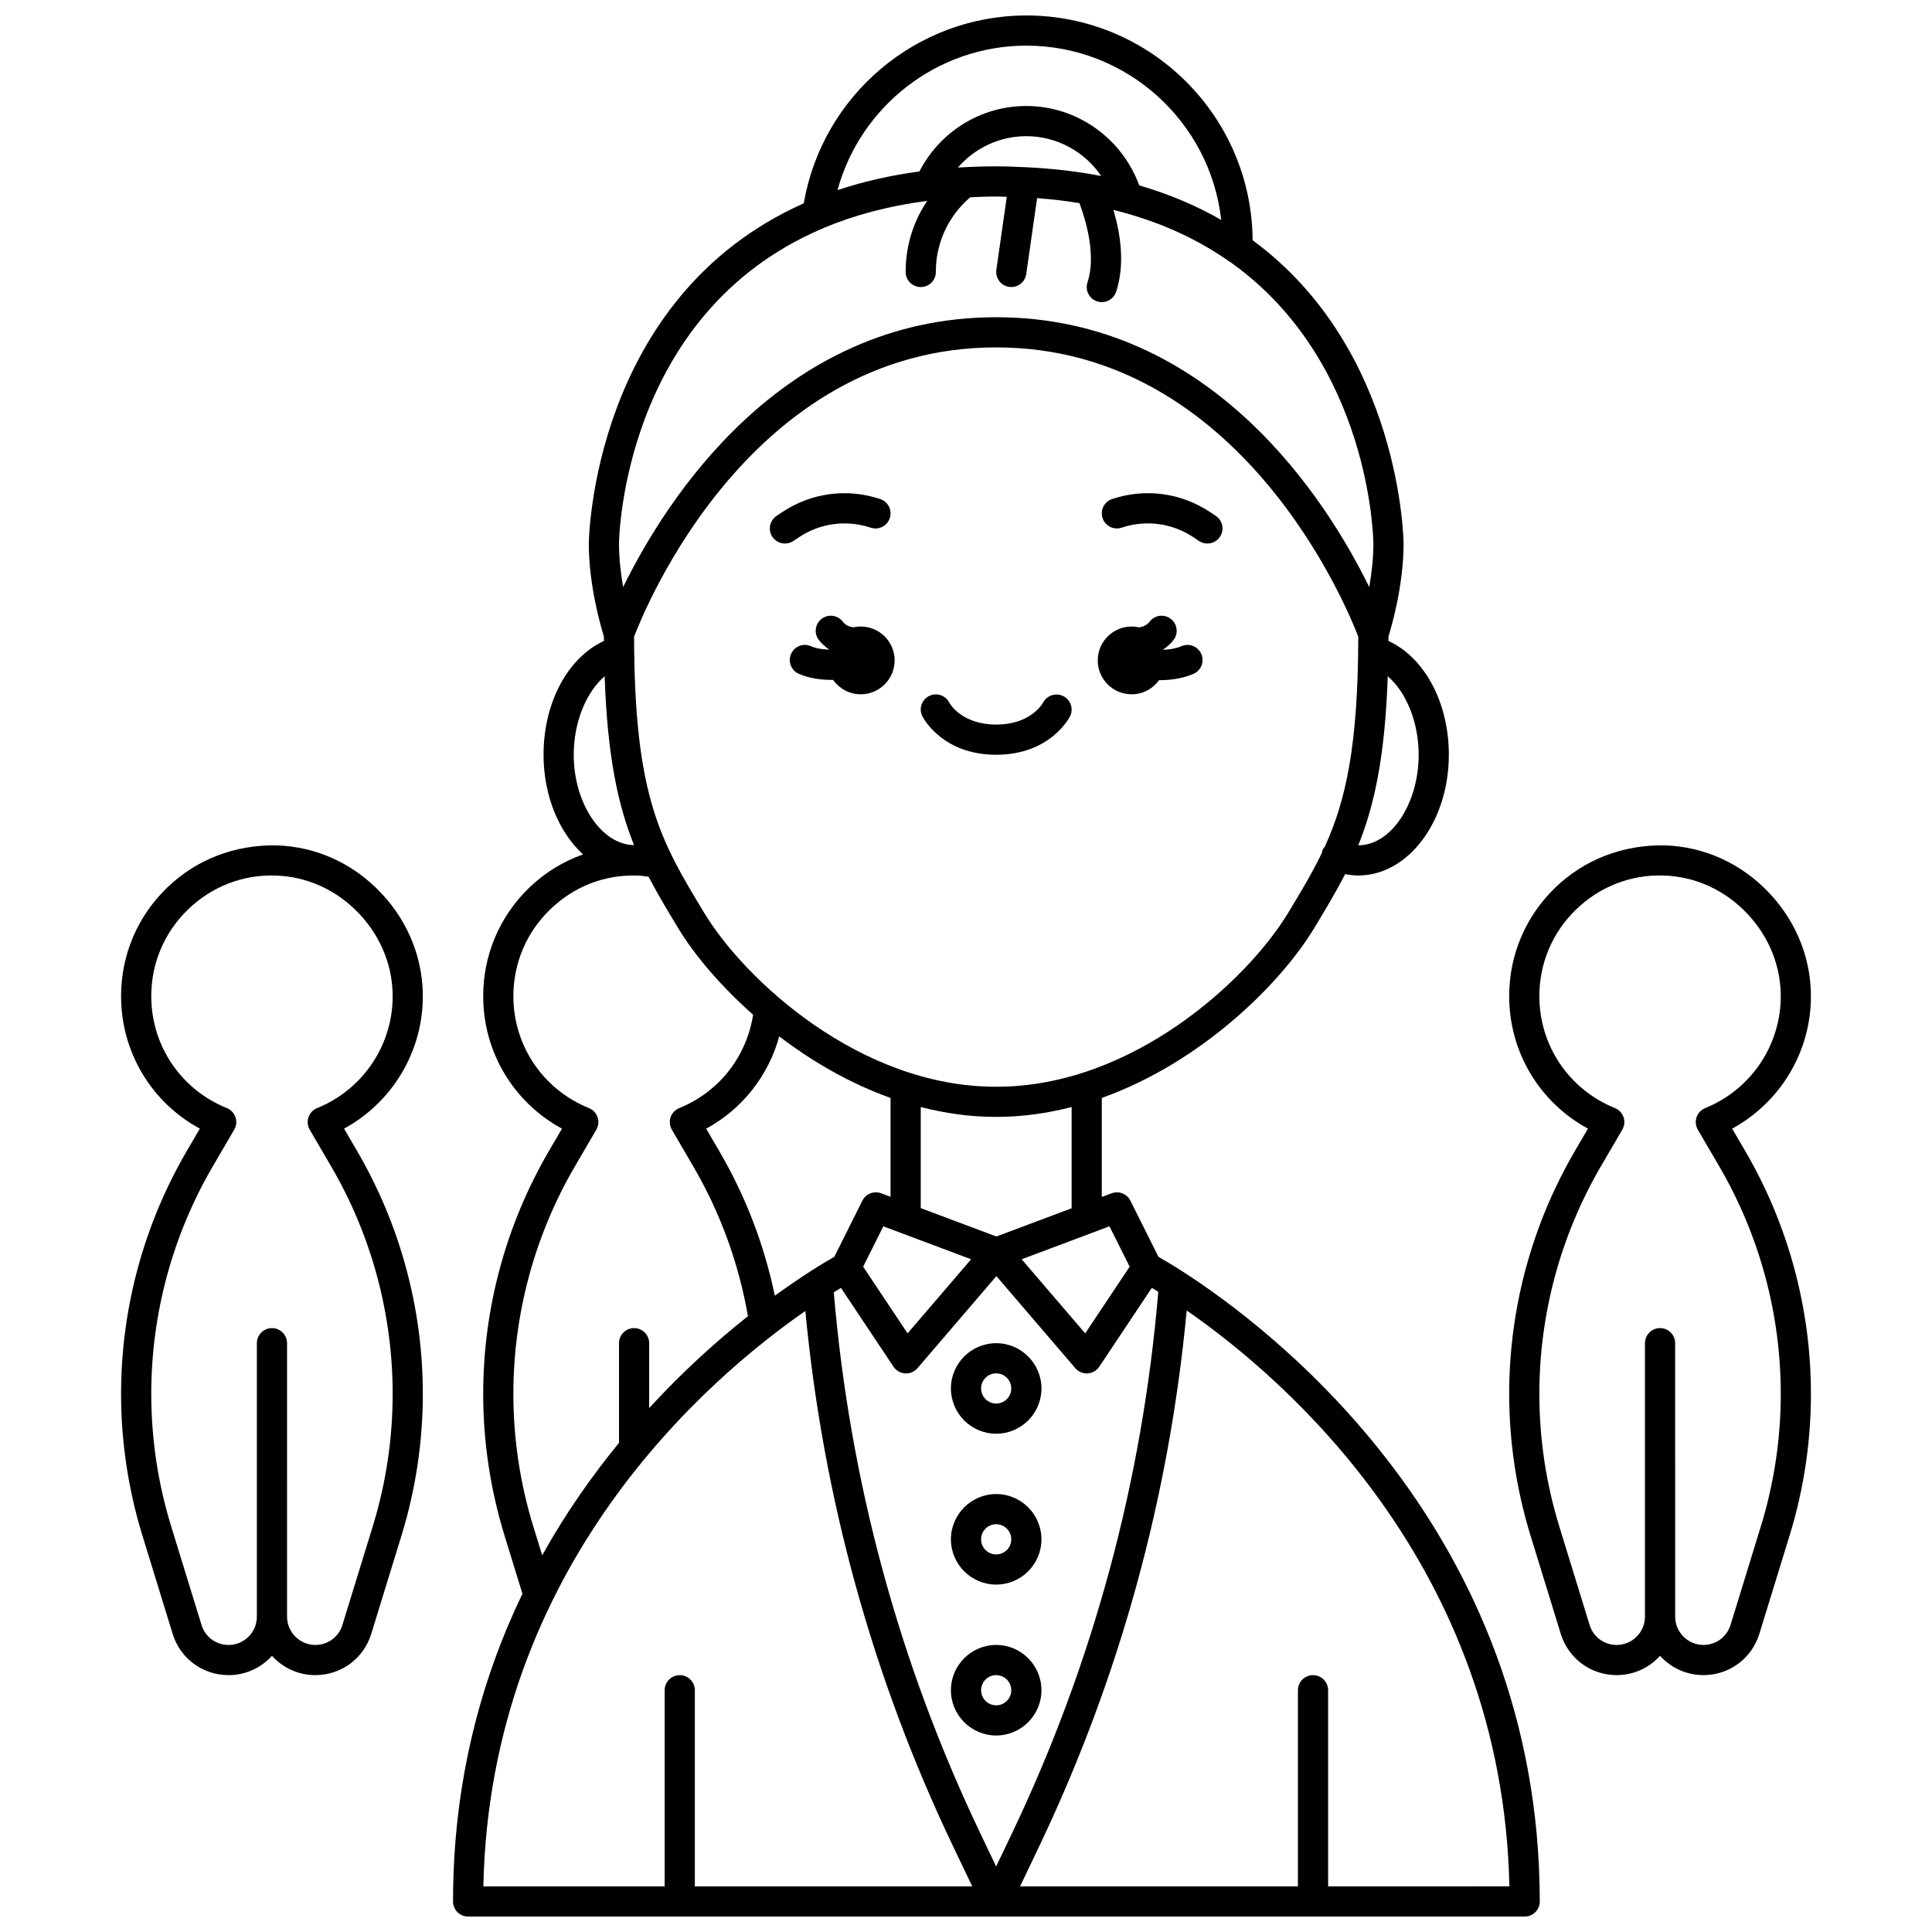 <?xml version="1.0" encoding="UTF-8"?>
<!-- Uploaded to: ICON Repo, www.svgrepo.com, Generator: ICON Repo Mixer Tools -->
<svg width="800px" height="800px" version="1.1" viewBox="144 144 512 512" xmlns="http://www.w3.org/2000/svg">
 <defs>
  <clipPath id="a">
   <path d="m264 148.09h289v503.81h-289z"/>
  </clipPath>
 </defs>
 <path d="m457.12 315.24c-1.469 0.625-3.125 0.887-4.738 0.965-0.016-0.039-0.023-0.082-0.039-0.129 0.98-0.684 1.891-1.469 2.66-2.465 1.348-1.75 1.016-4.258-0.734-5.606s-4.262-1.02-5.606 0.734c-0.758 0.992-1.762 1.371-2.836 1.516-0.625-0.137-1.266-0.219-1.93-0.219-4.957 0-8.98 4.023-8.98 8.98s4.023 8.98 8.98 8.98c3.008 0 5.648-1.492 7.281-3.758 0.082 0 0.164 0.012 0.25 0.012 2.941 0 6.059-0.473 8.84-1.664 2.031-0.867 2.973-3.219 2.098-5.25-0.863-2.035-3.234-2.981-5.246-2.098z"/>
 <path d="m372.1 310.03c-0.668 0-1.312 0.082-1.934 0.219-1.066-0.145-2.062-0.527-2.828-1.516-1.336-1.746-3.856-2.082-5.602-0.738-1.75 1.344-2.082 3.856-0.738 5.602 0.766 0.996 1.676 1.781 2.656 2.465-0.012 0.031-0.02 0.062-0.027 0.094-1.691-0.059-3.383-0.316-4.699-0.898-2.016-0.91-4.383 0.008-5.277 2.023-0.902 2.016 0.004 4.383 2.023 5.277 2.59 1.16 5.723 1.621 8.742 1.621 0.121 0 0.23-0.016 0.352-0.02 1.625 2.312 4.297 3.832 7.336 3.832 4.957 0 8.98-4.023 8.98-8.98-0.004-4.965-4.027-8.98-8.984-8.98z"/>
 <path d="m464.72 279.73c-7.727-5.148-17.199-6.418-26-3.481-2.09 0.695-3.227 2.957-2.527 5.059 0.699 2.09 2.941 3.234 5.059 2.527 6.438-2.137 13.383-1.219 19.031 2.551l1.477 0.984c0.68 0.449 1.453 0.668 2.211 0.668 1.293 0 2.562-0.625 3.332-1.781 1.227-1.84 0.73-4.32-1.109-5.547z"/>
 <path d="m355.71 286.39c5.648-3.762 12.578-4.695 19.031-2.551 2.109 0.707 4.359-0.434 5.059-2.527s-0.434-4.363-2.527-5.059c-8.809-2.938-18.281-1.668-26 3.481l-1.477 0.984c-1.84 1.227-2.336 3.707-1.109 5.547 0.77 1.156 2.043 1.777 3.332 1.777 0.758 0 1.531-0.219 2.215-0.672z"/>
 <path d="m425.82 328.5c-1.934-1.012-4.34-0.246-5.379 1.68-0.129 0.238-3.25 5.836-12.441 5.836s-12.316-5.598-12.414-5.785c-0.992-1.98-3.387-2.766-5.367-1.789-1.977 0.988-2.773 3.391-1.789 5.367 0.207 0.414 5.266 10.207 19.574 10.207 14.305 0 19.363-9.789 19.574-10.207 0.969-1.953 0.184-4.305-1.758-5.309z"/>
 <path d="m408 499.96c-6.613 0-11.996 5.383-11.996 11.996s5.383 11.996 11.996 11.996c6.613 0 11.996-5.383 11.996-11.996s-5.383-11.996-11.996-11.996zm0 15.992c-2.207 0-4-1.793-4-4s1.793-4 4-4c2.207 0 4 1.793 4 4-0.004 2.211-1.793 4-4 4z"/>
 <path d="m408 539.94c-6.613 0-11.996 5.383-11.996 11.996s5.383 11.996 11.996 11.996c6.613 0 11.996-5.383 11.996-11.996s-5.383-11.996-11.996-11.996zm0 15.996c-2.207 0-4-1.793-4-4s1.793-4 4-4c2.207 0 4 1.793 4 4-0.004 2.207-1.793 4-4 4z"/>
 <path d="m408 579.93c-6.613 0-11.996 5.383-11.996 11.996s5.383 11.996 11.996 11.996c6.613 0 11.996-5.383 11.996-11.996s-5.383-11.996-11.996-11.996zm0 15.996c-2.207 0-4-1.793-4-4s1.793-4 4-4c2.207 0 4 1.793 4 4-0.004 2.207-1.793 4-4 4z"/>
 <g clip-path="url(#a)">
  <path d="m457.27 480.88c-0.117-0.07-0.215-0.16-0.34-0.219-2.719-1.734-4.738-2.914-5.922-3.582l-7.441-14.883c-0.914-1.832-3.066-2.664-4.981-1.957l-2.598 0.969v-26.242c26.52-9.48 47.434-30.379 56.215-44.887 3.039-5.027 5.812-9.621 8.262-14.422 1.156 0.219 2.324 0.355 3.5 0.355 13.23 0 23.992-14.352 23.992-31.988 0-13.895-6.453-25.762-16.012-30.168 0-0.41 0.016-0.781 0.016-1.195 0.852-2.731 4-13.574 4-24.613 0-0.715-0.656-51.48-40.004-80.379-0.227-32.883-27.023-59.57-59.961-59.57-29.199 0-54.086 21.242-58.992 49.785-56.121 25-56.965 89.359-56.965 90.16 0 11.043 3.148 21.887 4 24.613 0 0.414 0.012 0.785 0.016 1.191-9.555 4.41-16.012 16.281-16.012 30.176 0 10.957 4.156 20.637 10.473 26.402-5.301 1.883-10.18 4.848-14.352 8.906-7.812 7.59-12.113 17.77-12.113 28.668 0 14.832 8.062 28.16 20.875 35.105l-3.5 5.996c-11.367 19.488-17.375 41.711-17.375 64.273 0 12.723 1.898 25.344 5.637 37.512l4.758 15.469c-10.895 22.668-18.391 49.762-18.391 81.555 0 2.211 1.789 4 4 4h280c1.062 0 2.078-0.418 2.828-1.172 0.75-0.75 1.172-1.766 1.172-2.832-0.098-98.219-71.289-151.96-94.789-167.03zm-8.031 4.418c0.516 0.309 1.082 0.652 1.715 1.043-4.195 50.016-17.207 98.312-38.797 143.57l-4.164 8.727-4.098-8.574c-21.645-45.246-34.707-93.551-38.938-143.59 0.707-0.438 1.344-0.824 1.91-1.164l13.922 20.883c0.695 1.043 1.836 1.699 3.082 1.77 0.086 0.004 0.168 0.008 0.246 0.008 1.164 0 2.269-0.508 3.035-1.398l20.902-24.387 20.902 24.387c0.762 0.891 1.871 1.398 3.035 1.398 0.078 0 0.16-0.004 0.242-0.008 1.25-0.074 2.391-0.73 3.082-1.77zm-99.902 2.086c-2.801-13.48-7.723-26.328-14.695-38.277l-3.5-5.996c9.59-5.199 16.5-14.043 19.367-24.461 8.578 6.551 18.559 12.406 29.496 16.316v26.199l-2.484-0.934c-1.918-0.707-4.066 0.125-4.981 1.957l-7.441 14.883c-1.207 0.684-3.305 1.906-6.113 3.703-0.133 0.062-0.238 0.16-0.363 0.234-2.586 1.672-5.727 3.785-9.285 6.375zm52.02-9.668-16.836 19.641-11.777-17.668 5.352-10.699zm42.016 1.969-11.781 17.672-16.836-19.641 23.262-8.73zm-15.379-15.477-19.938 7.477-20.047-7.519v-26.789c6.383 1.637 13.016 2.613 19.852 2.613h0.281c6.832 0 13.469-0.977 19.852-2.609zm57.371-78.27c-10.777 17.809-41.27 46.055-77.223 46.055h-0.281c-35.953 0-66.445-28.246-77.223-46.055-11.535-19.066-18.516-30.645-18.598-73.199 2.672-7.047 30.742-76.676 95.961-76.676 65.094 0 93.262 69.586 95.957 76.672-0.051 28.695-3.25 43.316-8.859 55.629-0.219 0.277-0.461 0.539-0.605 0.879-0.102 0.234-0.098 0.48-0.148 0.723-2.559 5.328-5.566 10.324-8.98 15.973zm34.594-41.914c0 13.004-7.324 23.992-15.992 23.992h-0.012c4.32-10.691 7.102-23.77 7.812-44.805 4.891 4.211 8.191 12.145 8.191 20.812zm-103.96-187.93c26.703 0 48.746 20.25 51.637 46.191-6.363-3.668-13.57-6.777-21.719-9.152-4.566-12.477-16.48-21.043-29.918-21.043-12.047 0-22.883 6.766-28.348 17.348-7.922 1.07-15.145 2.75-21.695 4.945 6.066-22.246 26.43-38.289 50.043-38.289zm0.035 32.227c-0.023-0.004-0.043-0.02-0.066-0.023-0.082-0.012-0.164 0.02-0.246 0.016-2.523-0.121-5.062-0.23-7.719-0.23-3.5 0-6.871 0.121-10.148 0.324 4.481-5.191 11.039-8.32 18.145-8.32 8.082 0 15.457 4.109 19.836 10.559-6.113-1.199-12.719-1.977-19.801-2.324zm-54.492 16.422c0.258-0.062 0.469-0.203 0.699-0.312 7.934-3.344 17.051-5.832 27.473-7.188-3.004 4.484-5.703 10.754-5.703 18.828 0 2.211 1.789 4 4 4 2.211 0 4-1.789 4-4 0-10.91 6.359-17.469 9.105-19.793 2.258-0.098 4.519-0.199 6.887-0.199 0.965 0 1.855 0.062 2.805 0.078l-2.762 19.344c-0.312 2.188 1.207 4.215 3.394 4.527 0.191 0.027 0.383 0.039 0.57 0.039 1.961 0 3.672-1.434 3.953-3.43l2.875-20.129c3.918 0.289 7.648 0.738 11.23 1.32 1.734 4.68 4.481 13.93 2.133 20.977-0.699 2.094 0.434 4.363 2.527 5.059 0.418 0.137 0.848 0.207 1.262 0.207 1.676 0 3.234-1.059 3.789-2.734 2.406-7.227 1.164-15.316-0.695-21.699 0.816 0.199 1.637 0.395 2.426 0.613 0.125 0.047 0.25 0.078 0.379 0.117 10.953 3.023 20.098 7.469 27.719 12.805 0.223 0.16 0.43 0.34 0.684 0.453 37.082 26.496 37.672 73.758 37.672 74.418 0 3.992-0.484 8.004-1.098 11.535-11.059-22.547-41.641-71.512-98.863-71.512s-87.812 48.965-98.863 71.516c-0.617-3.531-1.098-7.547-1.098-11.539 0-0.746 0.766-60.555 53.5-83.301zm-65.496 139.28c0-8.668 3.309-16.602 8.195-20.816 0.707 20.996 3.488 34.066 7.789 44.75-8.543-0.074-15.984-10.949-15.984-23.934zm-10.711 204.51c-3.508-11.406-5.285-23.23-5.285-35.156 0-21.148 5.629-41.977 16.281-60.238l5.699-9.762c0.582-1.004 0.707-2.211 0.332-3.309-0.375-1.094-1.211-1.98-2.281-2.414-12.168-4.914-20.031-16.559-20.031-29.652 0-8.715 3.438-16.863 9.691-22.934 6.246-6.074 14.383-9.34 23.219-9.035 0.98 0.027 1.953 0.188 2.926 0.312 2.363 4.559 5.016 8.953 7.914 13.738 4.125 6.816 10.973 15.039 19.777 22.832-1.715 11.094-9.035 20.484-19.578 24.742-1.074 0.434-1.91 1.316-2.281 2.414-0.371 1.098-0.25 2.305 0.332 3.309l5.695 9.762c7.18 12.312 12.023 25.645 14.469 39.656-7.906 6.258-17.016 14.375-26.176 24.348l0.004-17.18c0-2.211-1.789-4-4-4-2.211 0-4 1.789-4 4v26.406c-7.164 8.75-14.148 18.648-20.352 29.797zm72.09-57.113c4.688 49.48 17.812 97.262 39.258 142.09l4.973 10.402h-73.516v-51.98c0-2.211-1.789-4-4-4-2.211 0-4 1.789-4 4v51.98h-48.043c1.758-84.969 59.32-134.43 85.328-152.49zm138.54 152.49v-51.98c0-2.211-1.789-4-4-4-2.211 0-4 1.789-4 4v51.98h-73.633l5.039-10.562c21.387-44.836 34.473-92.609 39.117-142.06 25.906 17.961 83.68 67.457 85.52 152.62z"/>
 </g>
 <path d="m235.18 443.1c12.34-6.719 20.375-19.52 20.852-33.746 0.355-10.57-3.543-20.746-10.969-28.641-7.414-7.887-17.305-12.387-27.848-12.684-10.988-0.176-21.211 3.707-29.016 11.301-7.809 7.59-12.113 17.77-12.113 28.668 0 14.832 8.062 28.164 20.875 35.105l-3.5 5.996c-11.363 19.488-17.375 41.711-17.375 64.273 0 12.723 1.898 25.344 5.637 37.512l8.031 26.109c2.023 6.535 7.973 10.934 14.82 10.934 4.559 0 8.66-1.977 11.5-5.117 2.84 3.144 6.941 5.117 11.5 5.117 6.844 0 12.797-4.398 14.812-10.941l8.031-26.105c3.742-12.168 5.637-24.785 5.637-37.512 0-22.562-6.008-44.781-17.379-64.27zm7.594 105.43-8.031 26.102c-0.977 3.172-3.859 5.297-7.168 5.297-4.133 0-7.5-3.367-7.5-7.5l-0.004-72.465c0-2.211-1.789-4-4-4-2.211 0-4 1.789-4 4v72.469c0.004 4.133-3.363 7.5-7.496 7.5-3.312 0-6.195-2.129-7.168-5.293l-8.031-26.105c-3.516-11.41-5.289-23.234-5.289-35.16 0-21.148 5.629-41.977 16.281-60.238l5.699-9.762c0.582-1.004 0.707-2.211 0.332-3.309-0.375-1.094-1.211-1.98-2.281-2.414-12.172-4.914-20.031-16.559-20.031-29.652 0-8.715 3.438-16.863 9.691-22.934 6.246-6.074 14.516-9.34 23.215-9.035 8.406 0.234 16.301 3.844 22.246 10.164 5.957 6.336 9.086 14.465 8.805 22.898-0.426 12.609-8.277 23.824-20.012 28.566-1.074 0.434-1.91 1.316-2.281 2.414-0.371 1.098-0.25 2.305 0.332 3.309l5.699 9.762c10.648 18.25 16.277 39.078 16.277 60.23 0 11.926-1.773 23.75-5.285 35.156z"/>
 <path d="m606.54 449.1-3.5-6c12.34-6.719 20.375-19.52 20.852-33.746 0.355-10.57-3.543-20.746-10.969-28.641-7.414-7.887-17.305-12.387-27.848-12.684-10.953-0.176-21.211 3.707-29.016 11.301-7.809 7.586-12.109 17.766-12.109 28.664 0 14.832 8.062 28.164 20.875 35.105l-3.5 5.996c-11.367 19.488-17.375 41.711-17.375 64.273 0 12.723 1.898 25.344 5.637 37.512l8.031 26.109c2.019 6.535 7.969 10.934 14.816 10.934 4.559 0 8.66-1.977 11.5-5.117 2.84 3.144 6.941 5.117 11.5 5.117 6.844 0 12.797-4.398 14.812-10.941l8.031-26.105c3.742-12.168 5.637-24.785 5.637-37.512 0.004-22.559-6.008-44.781-17.375-64.266zm4.098 99.426-8.031 26.102c-0.977 3.172-3.859 5.297-7.168 5.297-4.133 0-7.5-3.367-7.5-7.5l-0.008-72.465c0-2.211-1.789-4-4-4-2.211 0-4 1.789-4 4v72.469c0 4.133-3.367 7.5-7.5 7.5-3.312 0-6.195-2.129-7.168-5.293l-8.031-26.105c-3.512-11.41-5.285-23.234-5.285-35.16 0-21.148 5.629-41.977 16.281-60.238l5.699-9.762c0.582-1.004 0.707-2.211 0.332-3.309-0.375-1.094-1.211-1.98-2.281-2.414-12.172-4.914-20.031-16.559-20.031-29.652 0-8.715 3.438-16.863 9.691-22.934 6.242-6.074 14.578-9.34 23.215-9.035 8.406 0.234 16.301 3.844 22.246 10.164 5.957 6.336 9.086 14.465 8.805 22.898-0.426 12.609-8.277 23.824-20.012 28.566-1.074 0.434-1.91 1.316-2.281 2.414-0.371 1.098-0.25 2.305 0.332 3.309l5.699 9.762c10.652 18.262 16.281 39.09 16.281 60.238 0 11.918-1.777 23.742-5.285 35.148z"/>
</svg>
